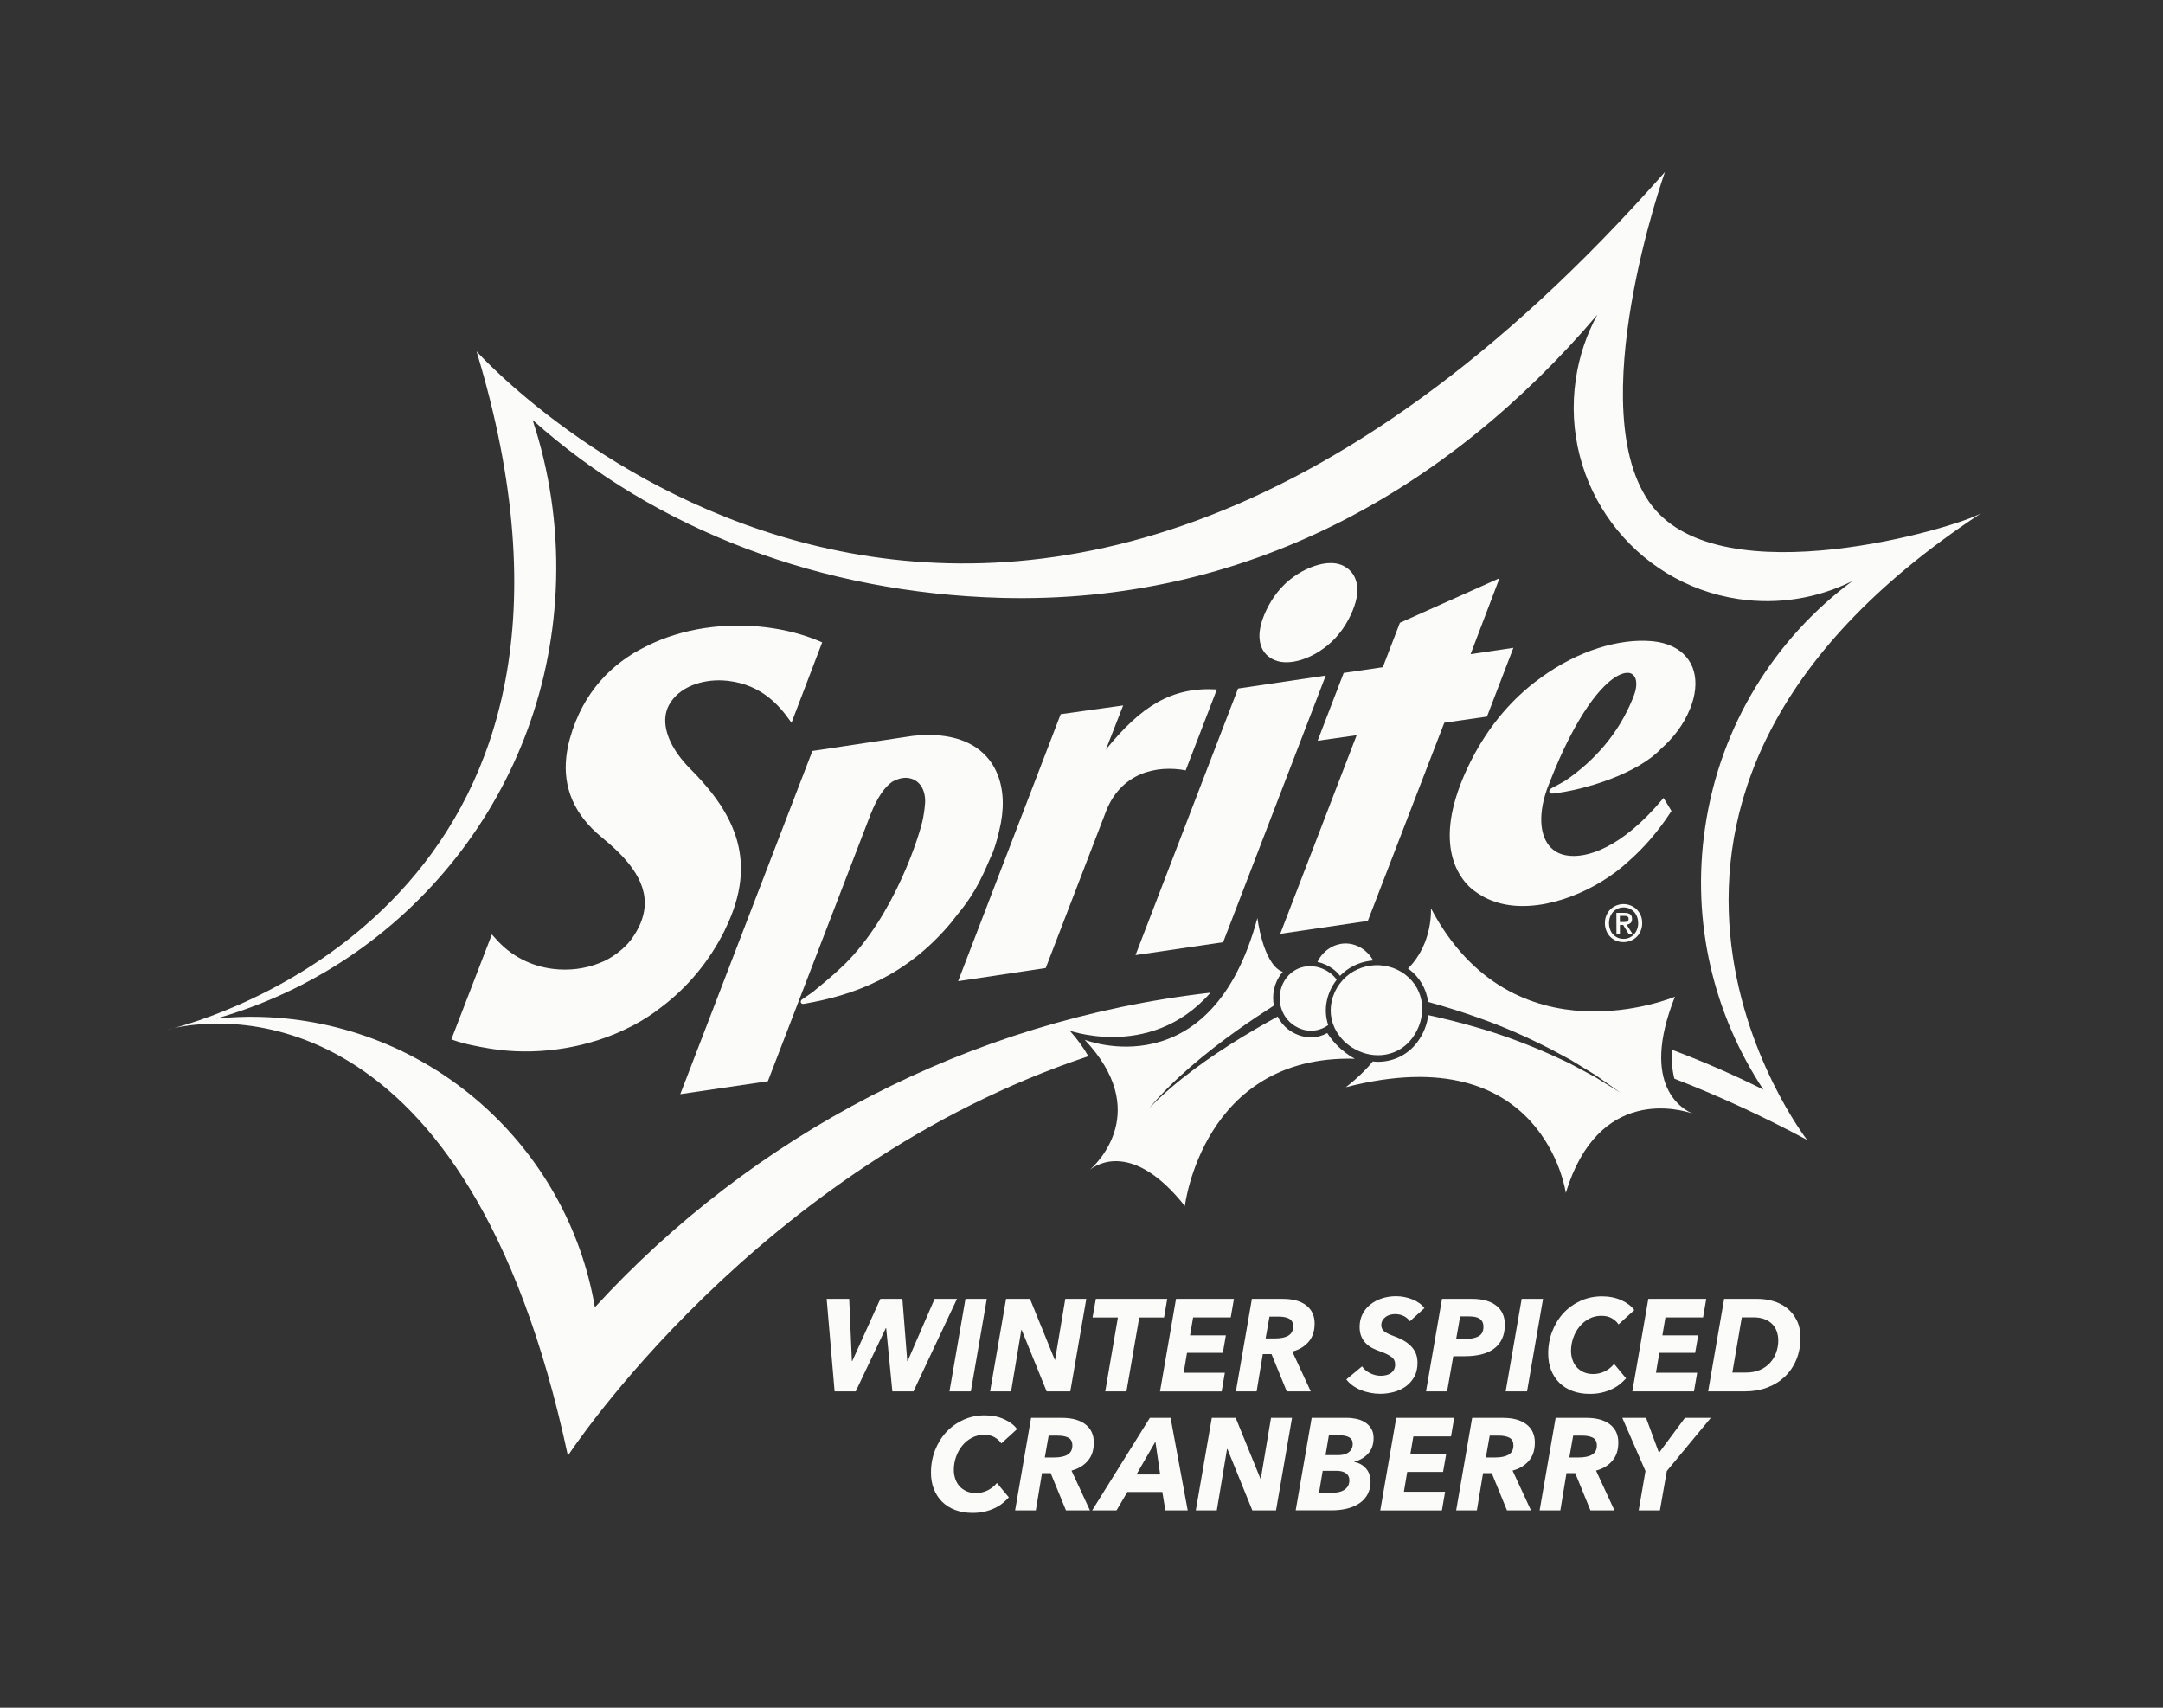 <svg width="76" height="60" viewBox="0 0 76 60" fill="none" xmlns="http://www.w3.org/2000/svg">
<rect x="0" y="0" width="76" height="60" fill="#333333" stroke="none"/>
<g clip-path="url(#clip0_432_97913)">
<mask id="mask0_432_97913" style="mask-type:luminance" maskUnits="userSpaceOnUse" x="0" y="0" width="76" height="60">
<path d="M76 0H0V60H76V0Z" fill="white"/>
</mask>
<g mask="url(#mask0_432_97913)">
<path d="M32.099 48.885H31.354L31.137 46.663H31.124L30.067 48.885H29.325L29.046 45.635H29.838L29.932 47.821H29.945L30.933 45.635H31.707L31.878 47.821H31.891L32.839 45.635H33.625L32.096 48.885H32.099Z" fill="#FBFBF9"/>
<path d="M33.361 48.885L33.923 45.635H34.673L34.112 48.885H33.361Z" fill="#FBFBF9"/>
<path d="M36.775 48.885L35.899 46.727H35.886L35.526 48.885H34.788L35.35 45.635H36.19L37.063 47.78H37.071L37.431 45.635H38.169L37.607 48.885H36.775Z" fill="#FBFBF9"/>
<path d="M40.029 46.29L39.58 48.885H38.834L39.279 46.29H38.388L38.505 45.634H41.013L40.901 46.29H40.028H40.029Z" fill="#FBFBF9"/>
<path d="M40.759 48.885L41.321 45.635H43.356L43.244 46.287H41.922L41.814 46.917H43.073L42.966 47.532H41.707L41.59 48.231H43.037L42.925 48.887H40.759V48.885Z" fill="#FBFBF9"/>
<path d="M46.057 48.885H45.212L44.676 47.576H44.37L44.154 48.885H43.425L43.987 45.635H45.075C45.425 45.635 45.699 45.71 45.896 45.863C46.093 46.015 46.191 46.227 46.191 46.499C46.191 46.771 46.121 46.978 45.979 47.144C45.837 47.309 45.648 47.424 45.407 47.486L46.056 48.887L46.057 48.885ZM44.803 47.025C45.004 47.025 45.16 46.993 45.271 46.925C45.381 46.858 45.437 46.752 45.437 46.606C45.437 46.471 45.389 46.381 45.297 46.332C45.204 46.282 45.08 46.258 44.924 46.258H44.605L44.469 47.025H44.802H44.803Z" fill="#FBFBF9"/>
<path d="M49.541 46.423C49.481 46.341 49.406 46.277 49.316 46.235C49.227 46.192 49.126 46.171 49.015 46.171C48.964 46.171 48.911 46.177 48.854 46.192C48.797 46.207 48.745 46.228 48.699 46.261C48.652 46.294 48.614 46.333 48.582 46.382C48.551 46.431 48.534 46.49 48.534 46.561C48.534 46.653 48.57 46.725 48.64 46.779C48.71 46.833 48.81 46.883 48.935 46.928C49.074 46.978 49.196 47.032 49.303 47.091C49.411 47.15 49.502 47.219 49.577 47.296C49.652 47.373 49.709 47.458 49.748 47.555C49.787 47.652 49.806 47.761 49.806 47.883C49.806 48.08 49.767 48.245 49.687 48.383C49.608 48.521 49.505 48.634 49.38 48.721C49.254 48.808 49.112 48.872 48.958 48.911C48.803 48.95 48.648 48.97 48.495 48.97C48.381 48.97 48.267 48.959 48.153 48.937C48.039 48.916 47.93 48.885 47.826 48.844C47.722 48.803 47.624 48.75 47.535 48.685C47.445 48.621 47.368 48.547 47.305 48.465L47.859 48.006C47.922 48.104 48.015 48.183 48.137 48.245C48.259 48.306 48.385 48.337 48.51 48.337C48.575 48.337 48.639 48.331 48.7 48.316C48.762 48.303 48.816 48.28 48.865 48.247C48.912 48.214 48.951 48.173 48.979 48.122C49.007 48.071 49.021 48.011 49.021 47.94C49.021 47.827 48.976 47.737 48.886 47.671C48.797 47.606 48.676 47.547 48.526 47.494C48.422 47.458 48.323 47.415 48.231 47.37C48.14 47.324 48.06 47.266 47.994 47.199C47.927 47.132 47.872 47.051 47.833 46.958C47.792 46.864 47.772 46.751 47.772 46.62C47.772 46.454 47.806 46.305 47.873 46.172C47.94 46.039 48.033 45.926 48.15 45.833C48.267 45.739 48.403 45.667 48.559 45.617C48.715 45.566 48.881 45.541 49.057 45.541C49.15 45.541 49.244 45.551 49.34 45.569C49.437 45.587 49.528 45.615 49.617 45.649C49.707 45.684 49.787 45.728 49.862 45.78C49.937 45.833 50 45.892 50.05 45.959L49.542 46.418L49.541 46.423Z" fill="#FBFBF9"/>
<path d="M51.714 45.634C52.089 45.634 52.375 45.715 52.576 45.874C52.776 46.033 52.875 46.254 52.875 46.539C52.875 46.733 52.843 46.899 52.776 47.04C52.711 47.181 52.616 47.295 52.493 47.386C52.37 47.476 52.222 47.543 52.05 47.586C51.877 47.628 51.685 47.65 51.471 47.65H51.063L50.846 48.885H50.105L50.667 45.634H51.714ZM51.484 47.045C51.68 47.045 51.835 47.013 51.95 46.95C52.066 46.887 52.123 46.774 52.123 46.615C52.123 46.544 52.11 46.485 52.084 46.438C52.058 46.39 52.024 46.353 51.978 46.325C51.932 46.297 51.879 46.277 51.817 46.267C51.753 46.256 51.685 46.251 51.61 46.251H51.304L51.164 47.045H51.483H51.484Z" fill="#FBFBF9"/>
<path d="M52.904 48.885L53.466 45.635H54.217L53.655 48.885H52.904Z" fill="#FBFBF9"/>
<path d="M57.13 48.431C57.067 48.501 56.995 48.568 56.912 48.636C56.829 48.703 56.735 48.76 56.629 48.809C56.523 48.86 56.406 48.9 56.279 48.929C56.152 48.959 56.011 48.973 55.858 48.973C55.634 48.973 55.432 48.939 55.251 48.872C55.072 48.804 54.919 48.709 54.792 48.585C54.666 48.46 54.569 48.311 54.5 48.137C54.432 47.963 54.398 47.77 54.398 47.558C54.398 47.279 54.445 47.019 54.541 46.773C54.637 46.527 54.769 46.313 54.938 46.131C55.108 45.949 55.308 45.807 55.539 45.702C55.77 45.598 56.02 45.546 56.29 45.546C56.542 45.546 56.769 45.592 56.969 45.682C57.169 45.772 57.321 45.889 57.423 46.028L56.87 46.533C56.819 46.453 56.743 46.382 56.643 46.322C56.544 46.261 56.419 46.23 56.269 46.23C56.109 46.23 55.966 46.264 55.836 46.333C55.705 46.402 55.593 46.494 55.499 46.609C55.404 46.723 55.331 46.855 55.279 47.004C55.227 47.153 55.2 47.306 55.2 47.465C55.2 47.575 55.218 47.679 55.253 47.779C55.287 47.88 55.337 47.965 55.403 48.039C55.469 48.112 55.551 48.17 55.647 48.212C55.745 48.255 55.855 48.276 55.982 48.276C56.122 48.276 56.256 48.245 56.383 48.184C56.508 48.124 56.619 48.035 56.715 47.922L57.134 48.427L57.13 48.431Z" fill="#FBFBF9"/>
<path d="M57.355 48.885L57.916 45.634H59.952L59.84 46.287H58.517L58.41 46.917H59.669L59.561 47.532H58.302L58.185 48.23H59.633L59.52 48.886H57.355V48.885Z" fill="#FBFBF9"/>
<path d="M60.582 45.635H61.759C61.938 45.635 62.117 45.659 62.297 45.71C62.474 45.761 62.635 45.841 62.777 45.951C62.919 46.061 63.036 46.204 63.125 46.376C63.215 46.548 63.261 46.758 63.261 47.002C63.261 47.288 63.212 47.545 63.114 47.778C63.016 48.011 62.881 48.209 62.707 48.373C62.533 48.537 62.328 48.664 62.091 48.752C61.855 48.841 61.596 48.885 61.318 48.885H60.018L60.58 45.635H60.582ZM60.87 48.224H61.35C61.536 48.224 61.7 48.193 61.842 48.131C61.984 48.068 62.103 47.983 62.197 47.878C62.292 47.773 62.363 47.652 62.41 47.516C62.458 47.38 62.482 47.24 62.482 47.096C62.482 46.986 62.464 46.881 62.43 46.781C62.396 46.681 62.342 46.596 62.27 46.522C62.199 46.448 62.108 46.391 61.998 46.348C61.889 46.306 61.759 46.284 61.609 46.284H61.201L60.868 48.226L60.87 48.224Z" fill="#FBFBF9"/>
<path d="M35.443 52.612C35.38 52.683 35.308 52.75 35.225 52.817C35.142 52.884 35.048 52.942 34.942 52.991C34.836 53.042 34.719 53.081 34.592 53.111C34.465 53.14 34.325 53.155 34.171 53.155C33.947 53.155 33.745 53.12 33.564 53.053C33.385 52.986 33.232 52.891 33.105 52.766C32.979 52.642 32.882 52.492 32.813 52.319C32.745 52.145 32.711 51.951 32.711 51.74C32.711 51.461 32.758 51.2 32.854 50.954C32.95 50.708 33.082 50.495 33.251 50.313C33.421 50.131 33.621 49.988 33.852 49.883C34.084 49.78 34.333 49.727 34.603 49.727C34.855 49.727 35.082 49.773 35.282 49.864C35.482 49.954 35.634 50.07 35.736 50.21L35.183 50.715C35.132 50.634 35.056 50.564 34.956 50.503C34.857 50.443 34.732 50.411 34.582 50.411C34.422 50.411 34.279 50.446 34.149 50.515C34.018 50.584 33.906 50.675 33.812 50.79C33.717 50.905 33.644 51.036 33.592 51.185C33.54 51.335 33.514 51.487 33.514 51.646C33.514 51.756 33.531 51.861 33.566 51.961C33.6 52.061 33.65 52.146 33.715 52.22C33.782 52.294 33.864 52.351 33.96 52.394C34.057 52.437 34.168 52.458 34.295 52.458C34.435 52.458 34.569 52.427 34.696 52.366C34.821 52.306 34.932 52.217 35.028 52.104L35.447 52.609L35.443 52.612Z" fill="#FBFBF9"/>
<path d="M38.299 53.067H37.454L36.918 51.758H36.612L36.395 53.067H35.667L36.229 49.816H37.317C37.667 49.816 37.941 49.892 38.138 50.044C38.335 50.197 38.433 50.408 38.433 50.681C38.433 50.953 38.363 51.16 38.221 51.325C38.079 51.491 37.89 51.605 37.649 51.668L38.297 53.068L38.299 53.067ZM37.045 51.207C37.245 51.207 37.402 51.174 37.513 51.107C37.623 51.04 37.679 50.933 37.679 50.787C37.679 50.653 37.631 50.563 37.539 50.513C37.446 50.464 37.322 50.44 37.166 50.44H36.846L36.711 51.207H37.044H37.045Z" fill="#FBFBF9"/>
<path d="M40.947 53.067L40.84 52.419H39.612L39.23 53.067H38.374L40.402 49.816H41.13L41.732 53.067H40.946H40.947ZM40.597 50.651L39.931 51.804H40.764L40.597 50.651Z" fill="#FBFBF9"/>
<path d="M44.003 53.067L43.127 50.909H43.114L42.754 53.067H42.016L42.578 49.816H43.418L44.291 51.961H44.299L44.659 49.816H45.397L44.835 53.067H44.003Z" fill="#FBFBF9"/>
<path d="M47.334 49.816C47.444 49.816 47.555 49.829 47.666 49.852C47.776 49.877 47.876 49.918 47.965 49.974C48.053 50.031 48.125 50.103 48.18 50.193C48.236 50.283 48.263 50.395 48.263 50.526C48.263 50.746 48.2 50.928 48.074 51.067C47.949 51.208 47.785 51.305 47.584 51.356V51.366C47.745 51.394 47.882 51.468 47.991 51.589C48.1 51.71 48.156 51.866 48.156 52.059C48.156 52.225 48.122 52.369 48.055 52.496C47.988 52.622 47.894 52.727 47.773 52.811C47.653 52.894 47.509 52.958 47.342 53.001C47.174 53.043 46.992 53.065 46.793 53.065H45.526L46.088 49.815H47.334V49.816ZM46.475 51.676L46.345 52.451H46.781C46.866 52.451 46.944 52.443 47.019 52.428C47.094 52.414 47.161 52.389 47.219 52.355C47.278 52.32 47.324 52.274 47.359 52.217C47.394 52.16 47.412 52.089 47.412 52.005C47.412 51.902 47.373 51.82 47.294 51.763C47.216 51.705 47.105 51.676 46.962 51.676H46.477H46.475ZM46.692 50.431L46.575 51.125H47.034C47.088 51.125 47.145 51.118 47.203 51.107C47.262 51.095 47.316 51.074 47.363 51.043C47.41 51.012 47.451 50.971 47.482 50.92C47.513 50.869 47.529 50.803 47.529 50.728C47.529 50.621 47.488 50.546 47.407 50.5C47.325 50.454 47.224 50.431 47.101 50.431H46.692Z" fill="#FBFBF9"/>
<path d="M48.498 53.067L49.059 49.816H51.095L50.983 50.469H49.66L49.553 51.099H50.812L50.704 51.714H49.445L49.328 52.412H50.776L50.663 53.068H48.498V53.067Z" fill="#FBFBF9"/>
<path d="M53.796 53.067H52.95L52.415 51.758H52.109L51.892 53.067H51.164L51.726 49.816H52.814C53.164 49.816 53.437 49.892 53.635 50.044C53.831 50.197 53.929 50.408 53.929 50.681C53.929 50.953 53.859 51.16 53.718 51.325C53.576 51.491 53.387 51.605 53.146 51.668L53.794 53.068L53.796 53.067ZM52.542 51.207C52.742 51.207 52.898 51.174 53.009 51.107C53.12 51.04 53.175 50.933 53.175 50.787C53.175 50.653 53.128 50.563 53.035 50.513C52.942 50.464 52.819 50.44 52.662 50.44H52.343L52.208 51.207H52.54H52.542Z" fill="#FBFBF9"/>
<path d="M56.728 53.067H55.883L55.348 51.758H55.041L54.825 53.067H54.097L54.659 49.816H55.747C56.097 49.816 56.37 49.892 56.567 50.044C56.764 50.197 56.862 50.408 56.862 50.681C56.862 50.953 56.792 51.16 56.65 51.325C56.509 51.491 56.32 51.605 56.079 51.668L56.727 53.068L56.728 53.067ZM55.475 51.207C55.675 51.207 55.831 51.174 55.942 51.107C56.053 51.04 56.108 50.933 56.108 50.787C56.108 50.653 56.061 50.563 55.968 50.513C55.875 50.464 55.752 50.44 55.595 50.44H55.276L55.141 51.207H55.473H55.475Z" fill="#FBFBF9"/>
<path d="M58.566 51.684L58.324 53.066H57.578L57.816 51.684L57.002 49.815H57.837L58.291 51.044L59.203 49.815H60.112L58.565 51.684H58.566Z" fill="#FBFBF9"/>
<path d="M39.898 33.557L42.977 33.104L46.582 23.735L43.501 24.191L39.898 33.557Z" fill="#FBFBF9"/>
<path d="M25.478 32.654C25.784 32.035 25.954 31.462 26.011 30.933C26.185 29.308 25.314 28.081 24.253 27.013C23.618 26.374 23.322 25.711 23.381 25.177C23.397 25.032 23.438 24.896 23.506 24.771C23.864 24.114 24.693 23.871 25.393 23.906C25.455 23.909 25.514 23.914 25.573 23.92C25.582 23.92 25.59 23.922 25.6 23.924C26.773 24.066 27.39 24.806 27.742 25.298L27.81 25.395L28.888 22.571L28.821 22.54C28.243 22.292 27.59 22.121 26.905 22.038C25.511 21.869 23.983 22.059 22.698 22.712C22.698 22.712 22.695 22.714 22.687 22.718C21.513 23.294 20.482 24.309 20.024 25.949C19.962 26.172 19.92 26.39 19.897 26.602C19.778 27.689 20.19 28.637 21.14 29.416C21.928 30.062 22.757 30.897 22.645 31.908C22.607 32.251 22.465 32.62 22.172 33.017C21.941 33.33 21.477 33.686 21.079 33.83C21.073 33.832 21.065 33.835 21.057 33.839C20.563 34.037 19.998 34.111 19.436 34.042C18.694 33.952 17.963 33.611 17.411 32.973L17.282 32.832L15.859 36.518L15.917 36.539C16.341 36.689 16.798 36.771 17.228 36.843C17.328 36.859 17.43 36.874 17.533 36.886C19.018 37.066 20.718 36.815 22.179 36.061H22.182H22.187C22.192 36.061 22.197 36.057 22.2 36.054C22.205 36.051 22.202 36.052 22.21 36.049C22.216 36.044 22.224 36.041 22.236 36.033C22.587 35.846 22.925 35.633 23.239 35.383C24.146 34.698 24.918 33.793 25.478 32.661V32.654Z" fill="#FBFBF9"/>
<path d="M34.835 30.067C34.98 29.741 35.103 29.245 35.167 28.916C35.299 28.22 35.242 27.54 34.95 26.994C34.659 26.446 34.131 26.036 33.344 25.887C32.973 25.816 32.543 25.802 32.053 25.857L28.544 26.385L23.903 38.442L26.98 37.989L30.589 28.612C30.825 28.017 31.081 27.655 31.348 27.468C31.62 27.318 31.812 27.314 31.952 27.341C31.965 27.345 31.978 27.346 31.99 27.35C32.32 27.43 32.532 27.765 32.504 28.22C32.498 28.309 32.481 28.497 32.431 28.76C32.332 29.28 31.456 32.127 29.672 33.886C29.434 34.113 29.236 34.29 29.006 34.482C28.897 34.572 28.79 34.662 28.708 34.729C28.668 34.762 28.635 34.79 28.61 34.811C28.599 34.821 28.589 34.829 28.583 34.834C28.58 34.836 28.578 34.837 28.576 34.839C28.571 34.842 28.568 34.847 28.563 34.85C28.485 34.91 28.337 35.003 28.22 35.088C28.184 35.12 28.158 35.113 28.137 35.175C28.133 35.19 28.135 35.202 28.137 35.211C28.137 35.237 28.172 35.27 28.195 35.27C28.231 35.275 28.247 35.267 28.275 35.264C30.022 34.962 31.837 34.295 33.4 32.438L33.651 32.118C34.333 31.302 34.582 30.629 34.831 30.065L34.835 30.067Z" fill="#FBFBF9"/>
<path d="M58.453 28.037L58.729 28.492L58.708 28.525C58.264 29.212 57.759 29.788 57.223 30.259C57.223 30.259 57.221 30.26 57.22 30.262C56.147 31.261 54.35 32.053 52.89 31.777C52.556 31.713 52.238 31.592 51.955 31.405C51.691 31.239 51.519 31.07 51.349 30.818C51.032 30.347 50.818 29.626 51.014 28.593C51.105 28.117 51.282 27.571 51.575 26.954C52.15 25.742 52.987 24.637 54.137 23.812C55.461 22.843 56.91 22.431 58.026 22.526C58.115 22.535 58.202 22.546 58.285 22.561C58.757 22.651 59.117 22.871 59.334 23.192C59.552 23.512 59.623 23.927 59.535 24.393C59.505 24.557 59.454 24.727 59.382 24.903C59.154 25.467 58.793 25.928 58.366 26.305C57.521 27.197 55.661 27.756 54.595 27.876C54.562 27.879 54.539 27.886 54.502 27.881C54.487 27.878 54.464 27.869 54.45 27.848C54.437 27.83 54.432 27.802 54.437 27.787C54.461 27.715 54.505 27.705 54.546 27.676C54.585 27.653 54.622 27.637 54.622 27.637C54.629 27.633 54.916 27.481 55.002 27.427C56.068 26.698 56.876 25.739 57.353 24.58C57.409 24.445 57.454 24.324 57.475 24.214C57.516 23.997 57.484 23.834 57.415 23.748C57.368 23.689 57.314 23.656 57.246 23.643C57.15 23.625 57.02 23.65 56.865 23.73C56.288 24.024 55.376 25.101 54.44 27.509C54.328 27.781 54.249 28.038 54.204 28.281C54.035 29.183 54.303 29.818 54.849 30.005C54.901 30.023 54.956 30.037 55.016 30.049C55.749 30.19 56.997 29.767 58.395 28.101L58.451 28.035L58.453 28.037Z" fill="#FBFBF9"/>
<path d="M38.857 26.336L39.464 24.785L38.675 24.895L37.269 25.093L33.665 34.473L36.743 34.011L38.824 28.604C39.349 27.123 40.668 26.876 41.661 27.066L42.757 24.222C41.155 24.129 40.094 24.816 38.855 26.336H38.857Z" fill="#FBFBF9"/>
<path d="M47.538 20.172C47.463 20.057 47.357 19.96 47.219 19.888C46.867 19.704 46.421 19.788 46.069 19.929C45.862 20.009 45.651 20.122 45.446 20.271C45.017 20.578 44.705 20.991 44.491 21.444C44.382 21.675 44.315 21.879 44.281 22.057C44.232 22.313 44.239 22.59 44.364 22.823C44.493 23.061 44.74 23.21 45.001 23.253C45.294 23.302 45.605 23.233 45.879 23.128C46.086 23.048 46.297 22.935 46.502 22.785C46.931 22.479 47.243 22.066 47.457 21.613C47.566 21.382 47.633 21.178 47.667 21C47.724 20.704 47.691 20.404 47.538 20.172Z" fill="#FBFBF9"/>
<path d="M53.175 22.761L51.671 22.984L52.687 20.314L49.187 21.882L48.587 23.442L47.819 23.555L47.212 23.643V23.645L46.297 26.026L47.668 25.831L44.983 32.809L48.06 32.356L50.748 25.392L52.247 25.177L53.175 22.761Z" fill="#FBFBF9"/>
<path d="M59.794 39.248C59.825 39.262 59.843 39.267 59.843 39.267C59.843 39.267 59.826 39.26 59.794 39.248Z" fill="#FBFBF9"/>
<path d="M6.12 36.118C5.96 36.153 5.874 36.181 5.874 36.181C5.874 36.181 5.96 36.161 6.12 36.118Z" fill="#FBFBF9"/>
<path d="M69.599 18.036C68.797 18.522 60.499 21.003 58.03 17.751C55.519 14.445 58.499 6.045 58.499 6.045C34.945 32.743 16.743 12.343 16.743 12.343C22.415 31.02 8.181 35.565 6.121 36.118C7.694 35.774 16.429 34.657 19.954 51.145C19.954 51.145 26.586 40.98 38.241 37.11C38.076 36.82 37.865 36.523 37.594 36.22C37.293 36.092 40.353 37.366 42.533 34.877C34.029 35.846 26.424 39.903 20.902 45.93C19.935 40.269 15.094 35.89 9.146 35.728C8.624 35.713 8.107 35.736 7.599 35.787C14.328 33.876 19.339 27.766 19.539 20.39C19.593 18.422 19.298 16.524 18.714 14.757C23.058 18.645 28.89 20.832 35.169 21.005C43.753 21.239 50.86 17.244 56.125 11.057C55.752 11.741 55.49 12.502 55.369 13.318C54.817 17.033 57.375 20.493 61.082 21.046C62.502 21.257 63.884 21.011 65.08 20.418C62.381 22.426 60.445 25.465 59.913 29.06C59.414 32.415 60.225 35.662 61.959 38.283C60.917 37.763 59.844 37.295 58.745 36.881C58.722 37.271 58.758 37.609 58.831 37.899C60.349 38.486 61.904 39.198 63.494 40.05C63.494 40.05 54.255 28.14 69.6 18.038L69.599 18.036Z" fill="#FBFBF9"/>
<path d="M38.009 41.041C37.987 41.059 37.976 41.07 37.976 41.07C37.976 41.07 37.987 41.06 38.009 41.041Z" fill="#FBFBF9"/>
<path d="M57.646 32.156C57.61 32.074 57.563 32.004 57.503 31.946C57.442 31.889 57.372 31.843 57.293 31.812C57.213 31.781 57.13 31.764 57.043 31.764C56.956 31.764 56.872 31.781 56.793 31.813C56.713 31.846 56.643 31.892 56.584 31.95C56.524 32.008 56.477 32.079 56.443 32.161C56.408 32.243 56.39 32.335 56.39 32.435C56.39 32.53 56.408 32.619 56.441 32.7C56.473 32.782 56.519 32.853 56.578 32.912C56.636 32.971 56.705 33.019 56.785 33.051C56.864 33.084 56.954 33.102 57.05 33.101C57.136 33.101 57.219 33.084 57.299 33.051C57.377 33.019 57.447 32.973 57.508 32.915C57.568 32.856 57.615 32.786 57.649 32.704C57.683 32.622 57.701 32.53 57.701 32.43C57.701 32.33 57.683 32.238 57.648 32.156H57.646ZM57.519 32.655C57.493 32.722 57.457 32.781 57.411 32.83C57.366 32.879 57.312 32.917 57.25 32.945C57.188 32.973 57.122 32.986 57.05 32.986C56.97 32.986 56.898 32.973 56.835 32.943C56.771 32.914 56.718 32.874 56.674 32.825C56.628 32.776 56.594 32.717 56.571 32.65C56.547 32.583 56.535 32.512 56.535 32.435C56.535 32.355 56.548 32.279 56.574 32.212C56.6 32.145 56.636 32.086 56.682 32.036C56.727 31.987 56.783 31.95 56.845 31.922C56.907 31.895 56.975 31.881 57.047 31.881C57.118 31.881 57.185 31.894 57.247 31.92C57.309 31.946 57.363 31.984 57.41 32.033C57.457 32.082 57.493 32.14 57.519 32.207C57.545 32.274 57.558 32.35 57.56 32.43C57.56 32.512 57.547 32.587 57.52 32.655H57.519Z" fill="#FBFBF9"/>
<path d="M57.289 32.431C57.327 32.4 57.344 32.351 57.344 32.284C57.344 32.208 57.322 32.154 57.276 32.121C57.23 32.089 57.164 32.072 57.074 32.072H56.794L56.797 32.813H56.918V32.497H57.032L57.224 32.812H57.361L57.152 32.487C57.208 32.481 57.253 32.463 57.289 32.431ZM57.051 32.394H56.916V32.179H57.063C57.081 32.179 57.099 32.179 57.118 32.181C57.138 32.182 57.154 32.187 57.17 32.194C57.186 32.2 57.198 32.21 57.209 32.223C57.219 32.236 57.224 32.254 57.224 32.277C57.224 32.305 57.219 32.327 57.209 32.341C57.199 32.356 57.188 32.367 57.172 32.376C57.157 32.384 57.138 32.389 57.118 32.39C57.097 32.392 57.076 32.394 57.053 32.394H57.051Z" fill="#FBFBF9"/>
<path d="M46.638 36.296C46.461 36.391 46.267 36.445 46.066 36.447C45.969 36.447 45.871 36.435 45.775 36.412C45.591 36.368 45.417 36.285 45.26 36.165C45.101 36.042 44.979 35.888 44.891 35.715C44.471 35.947 44.054 36.186 43.645 36.435C43.06 36.793 42.489 37.17 41.938 37.582C41.389 37.993 40.862 38.436 40.382 38.931C40.826 38.403 41.324 37.919 41.847 37.467C42.37 37.014 42.92 36.591 43.484 36.189C43.902 35.892 44.327 35.607 44.759 35.33C44.687 34.951 44.767 34.543 45.011 34.218C45.031 34.192 45.052 34.169 45.073 34.146C45.055 34.139 45.036 34.135 45.018 34.126C44.366 33.805 44.181 32.252 44.181 32.252C42.557 38.3 38.113 36.532 38.113 36.532C40.455 39.018 38.574 40.853 38.292 41.102C38.512 40.924 39.797 40.061 41.632 42.372C41.632 42.372 42.262 37.054 47.605 37.198C47.605 37.198 47.026 36.916 46.636 36.296H46.638Z" fill="#FBFBF9"/>
<path d="M58.849 35.02C58.849 35.02 53.175 37.408 50.278 31.911C50.278 31.911 50.363 33.143 49.472 34.028C49.482 34.035 49.492 34.041 49.501 34.048C49.879 34.33 50.117 34.74 50.18 35.202C50.781 35.368 51.374 35.553 51.96 35.763C52.849 36.075 53.711 36.46 54.546 36.892L55.167 37.226L55.768 37.593L56.067 37.777L56.356 37.98L56.929 38.386L56.333 38.017L56.035 37.833L55.725 37.667L55.108 37.339L54.473 37.046C53.621 36.669 52.75 36.342 51.856 36.088C51.304 35.927 50.745 35.788 50.184 35.666C50.143 35.998 50.016 36.321 49.807 36.605C49.48 37.049 48.975 37.305 48.422 37.305C48.36 37.305 48.298 37.3 48.236 37.293C47.827 37.797 47.287 38.199 47.287 38.199C54.255 36.401 55.017 41.911 55.017 41.911C56.168 38.123 59.074 38.986 59.482 39.128C59.179 39.007 57.585 38.197 58.85 35.022L58.849 35.02Z" fill="#FBFBF9"/>
<path d="M47.084 34.286C47.358 34.001 47.722 33.815 48.131 33.758C48.17 33.753 48.209 33.748 48.248 33.745C47.949 33.215 47.327 32.986 46.788 33.273C46.565 33.392 46.394 33.579 46.291 33.797C46.491 33.84 46.685 33.929 46.858 34.061C46.944 34.127 47.019 34.203 47.083 34.286H47.084Z" fill="#FBFBF9"/>
<path d="M46.625 35.142C46.678 34.898 46.784 34.669 46.939 34.459C46.949 34.446 46.957 34.434 46.967 34.421C46.908 34.34 46.836 34.265 46.752 34.2C46.257 33.819 45.576 33.862 45.198 34.36C44.82 34.859 44.908 35.6 45.403 35.98C45.538 36.084 45.683 36.151 45.83 36.187C46.121 36.256 46.421 36.195 46.669 36.015C46.576 35.738 46.558 35.439 46.625 35.142Z" fill="#FBFBF9"/>
<path d="M49.367 34.235C48.654 33.701 47.605 33.84 47.076 34.56C46.931 34.755 46.838 34.965 46.791 35.178C46.695 35.608 46.794 36.049 47.073 36.408C47.162 36.525 47.271 36.633 47.398 36.728C47.467 36.78 47.54 36.825 47.613 36.864C48.299 37.24 49.146 37.117 49.625 36.467C50.156 35.749 50.082 34.77 49.367 34.237V34.235Z" fill="#FBFBF9"/>
<g style="mix-blend-mode:multiply">
<path d="M48.822 34.804L48.898 34.724C48.957 34.661 49.063 34.689 49.083 34.773L49.108 34.881C49.113 34.901 49.125 34.921 49.139 34.934L49.219 35.011C49.281 35.07 49.254 35.176 49.17 35.196L49.063 35.222C49.043 35.227 49.024 35.239 49.011 35.254L48.934 35.334C48.876 35.396 48.77 35.368 48.75 35.285L48.724 35.176C48.719 35.157 48.708 35.137 48.693 35.124L48.614 35.047C48.552 34.988 48.579 34.881 48.662 34.862L48.77 34.835C48.789 34.83 48.809 34.819 48.822 34.804Z" fill="#FBFBF9"/>
</g>
<g style="mix-blend-mode:multiply">
<path d="M45.625 34.542L45.654 34.466C45.677 34.407 45.753 34.398 45.791 34.448L45.838 34.514C45.846 34.525 45.859 34.535 45.874 34.54L45.949 34.57C46.008 34.593 46.017 34.67 45.967 34.708L45.902 34.755C45.89 34.763 45.88 34.776 45.876 34.791L45.846 34.867C45.824 34.926 45.747 34.935 45.709 34.885L45.662 34.819C45.654 34.807 45.641 34.798 45.626 34.793L45.551 34.763C45.493 34.74 45.483 34.663 45.534 34.626L45.599 34.578C45.61 34.57 45.62 34.557 45.625 34.542Z" fill="#FBFBF9"/>
</g>
<g style="mix-blend-mode:multiply">
<path d="M47.14 33.481L47.195 33.453C47.237 33.432 47.286 33.466 47.281 33.514L47.275 33.575C47.275 33.586 47.275 33.597 47.281 33.607L47.309 33.663C47.33 33.706 47.296 33.755 47.249 33.75L47.189 33.743C47.177 33.743 47.166 33.743 47.156 33.75L47.101 33.778C47.058 33.799 47.009 33.765 47.014 33.717L47.021 33.657C47.021 33.645 47.021 33.634 47.014 33.624L46.987 33.568C46.965 33.525 47 33.476 47.047 33.481L47.107 33.488C47.118 33.488 47.13 33.488 47.14 33.481Z" fill="#FBFBF9"/>
</g>
<path d="M48.82 34.804L48.897 34.724C48.955 34.661 49.061 34.689 49.081 34.773L49.107 34.881C49.112 34.901 49.123 34.921 49.138 34.934L49.218 35.011C49.279 35.07 49.252 35.176 49.169 35.196L49.061 35.222C49.042 35.227 49.022 35.239 49.009 35.254L48.933 35.334C48.874 35.396 48.768 35.368 48.749 35.285L48.722 35.176C48.718 35.157 48.706 35.137 48.692 35.124L48.612 35.047C48.55 34.988 48.578 34.881 48.661 34.862L48.768 34.835C48.788 34.83 48.807 34.819 48.82 34.804Z" fill="#FBFBF9"/>
<path d="M45.622 34.542L45.652 34.466C45.675 34.407 45.751 34.398 45.788 34.448L45.836 34.514C45.844 34.525 45.857 34.535 45.871 34.54L45.946 34.57C46.005 34.593 46.015 34.67 45.964 34.708L45.899 34.755C45.888 34.763 45.878 34.776 45.873 34.791L45.844 34.867C45.821 34.926 45.745 34.935 45.707 34.885L45.66 34.819C45.652 34.807 45.639 34.798 45.624 34.793L45.549 34.763C45.49 34.74 45.481 34.663 45.531 34.626L45.596 34.578C45.608 34.57 45.617 34.557 45.622 34.542Z" fill="#FBFBF9"/>
<path d="M47.14 33.481L47.195 33.453C47.237 33.431 47.286 33.466 47.281 33.513L47.275 33.574C47.275 33.586 47.275 33.597 47.281 33.607L47.309 33.663C47.33 33.705 47.296 33.755 47.249 33.75L47.189 33.743C47.177 33.743 47.166 33.743 47.156 33.75L47.101 33.777C47.058 33.799 47.009 33.764 47.014 33.717L47.021 33.656C47.021 33.645 47.021 33.633 47.014 33.623L46.987 33.568C46.965 33.525 47 33.476 47.047 33.481L47.107 33.487C47.118 33.487 47.13 33.487 47.14 33.481Z" fill="#FBFBF9"/>
</g>
</g>
<defs>
<clipPath id="clip0_432_97913">
<rect width="76" height="60" fill="white"/>
</clipPath>
</defs>
</svg>
